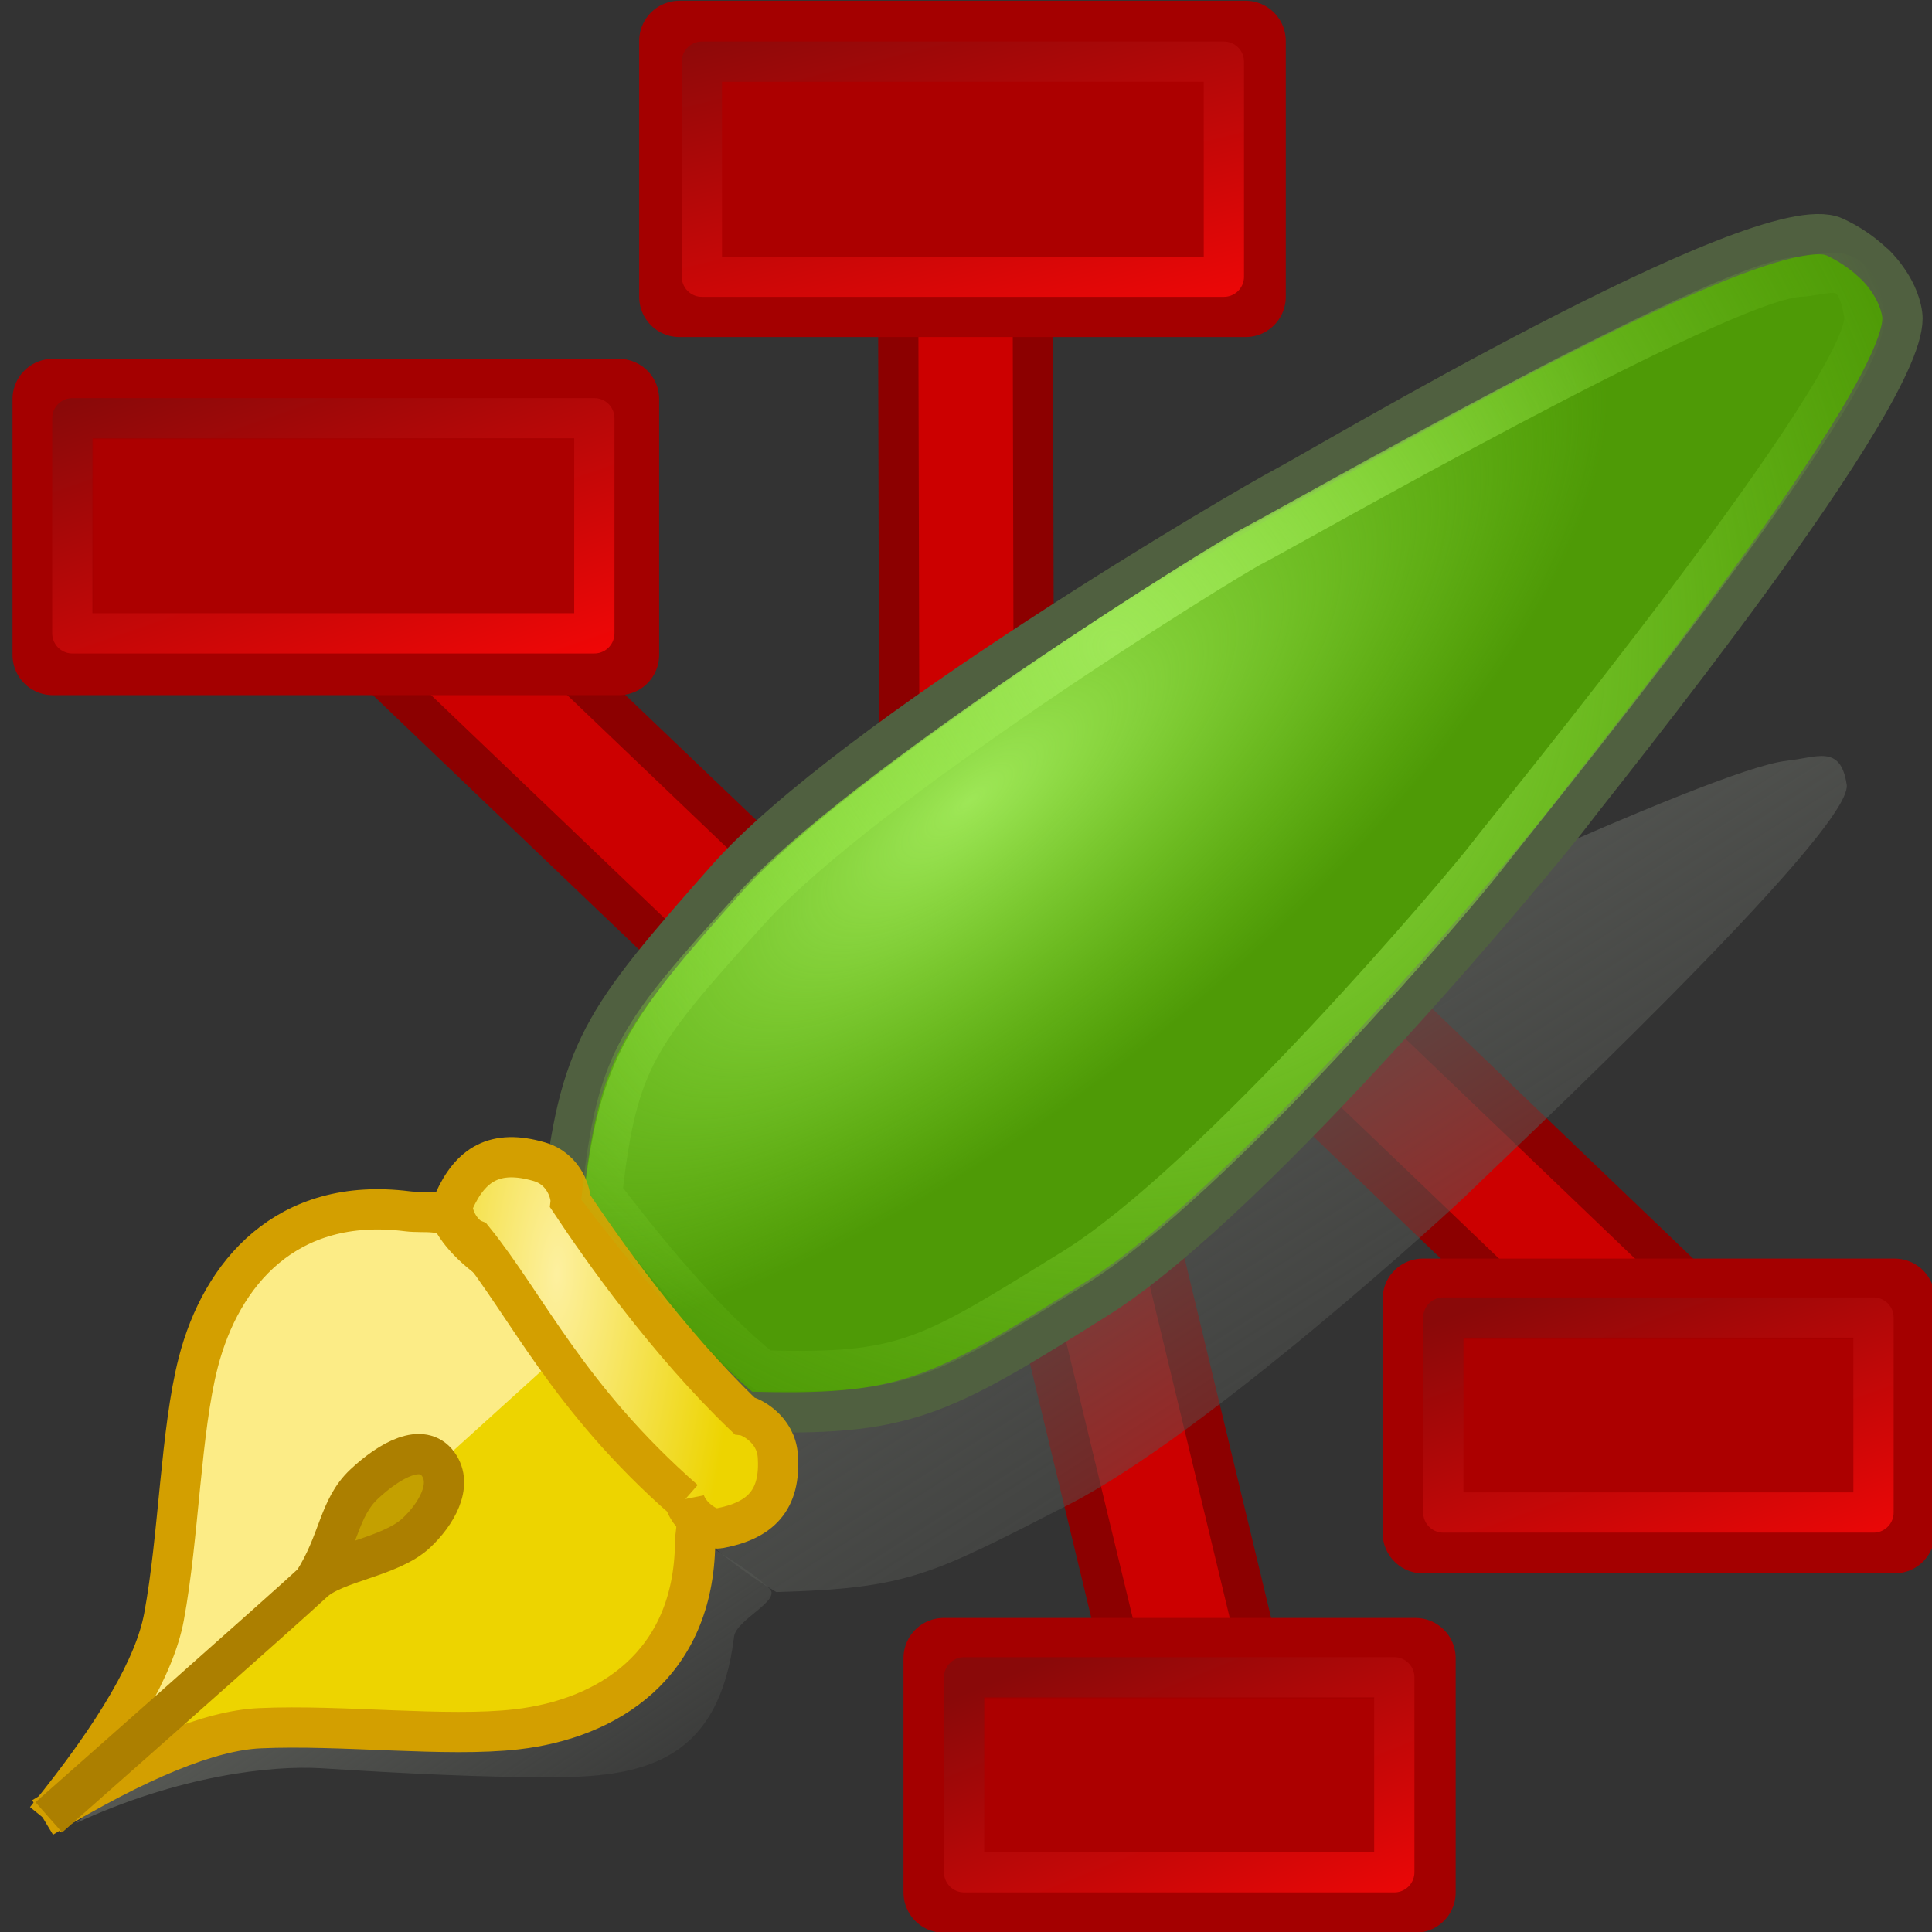 <?xml version="1.0" encoding="UTF-8" standalone="no"?>
<!-- Created with Inkscape (http://www.inkscape.org/) -->

<svg
   xmlns:dc="http://purl.org/dc/elements/1.1/"
   xmlns:cc="http://creativecommons.org/ns#"
   xmlns:rdf="http://www.w3.org/1999/02/22-rdf-syntax-ns#"
   xmlns:svg="http://www.w3.org/2000/svg"
   xmlns="http://www.w3.org/2000/svg"
   xmlns:xlink="http://www.w3.org/1999/xlink"
   xmlns:sodipodi="http://sodipodi.sourceforge.net/DTD/sodipodi-0.dtd"
   xmlns:inkscape="http://www.inkscape.org/namespaces/inkscape"
   width="48"
   height="48"
   id="svg1334"
   sodipodi:version="0.32"
   inkscape:version="0.47 r22583"
   sodipodi:docname="zim48.svg"
   version="1.0"
   inkscape:export-filename="/home/jaap/code/pyzim-trunk/icons/zim48.png"
   inkscape:export-xdpi="89.998703"
   inkscape:export-ydpi="89.998703"
   inkscape:output_extension="org.inkscape.output.svg.inkscape"
   sodipodi:modified="TRUE">
  <rect width="100%" height="100%" fill="#333333" stroke="none"/>
  <defs
     id="defs1336">
    <linearGradient
       inkscape:collect="always"
       id="linearGradient3762">
      <stop
         style="stop-color:#555753;stop-opacity:1;"
         offset="0"
         id="stop3764"/>
      <stop
         style="stop-color:#555753;stop-opacity:0;"
         offset="1"
         id="stop3766"/>
    </linearGradient>
    <linearGradient
       id="linearGradient5459">
      <stop
         style="stop-color:#8a0909;stop-opacity:1;"
         offset="0"
         id="stop5461"/>
      <stop
         style="stop-color:#ff0606;stop-opacity:1;"
         offset="1"
         id="stop5463"/>
    </linearGradient>
    <linearGradient
       id="linearGradient5349">
      <stop
         style="stop-color:#9ee757;stop-opacity:1;"
         offset="0"
         id="stop5351"/>
      <stop
         style="stop-color:#8ae234;stop-opacity:0;"
         offset="1"
         id="stop5353"/>
    </linearGradient>
    <linearGradient
       inkscape:collect="always"
       id="linearGradient5299">
      <stop
         style="stop-color:#000000;stop-opacity:1;"
         offset="0"
         id="stop5301"/>
      <stop
         style="stop-color:#000000;stop-opacity:0;"
         offset="1"
         id="stop5303"/>
    </linearGradient>
    <linearGradient
       id="linearGradient3717">
      <stop
         style="stop-color:#fdf09f;stop-opacity:1;"
         offset="0"
         id="stop3719"/>
      <stop
         style="stop-color:#edd400;stop-opacity:1;"
         offset="1"
         id="stop3721"/>
    </linearGradient>
    <linearGradient
       id="linearGradient3707">
      <stop
         style="stop-color:#4e9a06;stop-opacity:1;"
         offset="0"
         id="stop3709"/>
      <stop
         style="stop-color:#b3ff69;stop-opacity:1;"
         offset="1"
         id="stop3711"/>
    </linearGradient>
    <inkscape:perspective
       sodipodi:type="inkscape:persp3d"
       inkscape:vp_x="0 : 32 : 1"
       inkscape:vp_y="0 : 1000 : 0"
       inkscape:vp_z="64 : 32 : 1"
       inkscape:persp3d-origin="32 : 21.333333 : 1"
       id="perspective24"/>
    <linearGradient
       id="linearGradient12062">
      <stop
         style="stop-color:#3a7203;stop-opacity:1;"
         offset="0"
         id="stop12064"/>
      <stop
         style="stop-color:#63cb00;stop-opacity:1;"
         offset="1"
         id="stop12066"/>
    </linearGradient>
    <linearGradient
       inkscape:collect="always"
       xlink:href="#linearGradient12062"
       id="linearGradient1331"
       gradientUnits="userSpaceOnUse"
       gradientTransform="matrix(-0.137,-0.086,0.04,-0.115,58.517,124.462)"
       x1="261.107"
       y1="596.233"
       x2="376.863"
       y2="651.203"/>
    <inkscape:perspective
       id="perspective3609"
       inkscape:persp3d-origin="0.5 : 0.33333333 : 1"
       inkscape:vp_z="1 : 0.5 : 1"
       inkscape:vp_y="0 : 1000 : 0"
       inkscape:vp_x="0 : 0.5 : 1"
       sodipodi:type="inkscape:persp3d"/>
    <inkscape:perspective
       id="perspective3633"
       inkscape:persp3d-origin="0.5 : 0.33333333 : 1"
       inkscape:vp_z="1 : 0.5 : 1"
       inkscape:vp_y="0 : 1000 : 0"
       inkscape:vp_x="0 : 0.5 : 1"
       sodipodi:type="inkscape:persp3d"/>
    <inkscape:perspective
       id="perspective3655"
       inkscape:persp3d-origin="0.5 : 0.33333333 : 1"
       inkscape:vp_z="1 : 0.5 : 1"
       inkscape:vp_y="0 : 1000 : 0"
       inkscape:vp_x="0 : 0.5 : 1"
       sodipodi:type="inkscape:persp3d"/>
    <inkscape:perspective
       id="perspective3681"
       inkscape:persp3d-origin="0.5 : 0.33333333 : 1"
       inkscape:vp_z="1 : 0.5 : 1"
       inkscape:vp_y="0 : 1000 : 0"
       inkscape:vp_x="0 : 0.5 : 1"
       sodipodi:type="inkscape:persp3d"/>
    <radialGradient
       inkscape:collect="always"
       xlink:href="#linearGradient3717"
       id="radialGradient3723"
       cx="14.51"
       cy="48.47"
       fx="14.51"
       fy="48.47"
       r="4.672"
       gradientTransform="matrix(0.972,0.049,-0.143,2.833,6.664,-90.372)"
       gradientUnits="userSpaceOnUse"/>
    <inkscape:perspective
       id="perspective3823"
       inkscape:persp3d-origin="0.5 : 0.33333333 : 1"
       inkscape:vp_z="1 : 0.5 : 1"
       inkscape:vp_y="0 : 1000 : 0"
       inkscape:vp_x="0 : 0.5 : 1"
       sodipodi:type="inkscape:persp3d"/>
    <linearGradient
       inkscape:collect="always"
       xlink:href="#linearGradient5299"
       id="linearGradient5309"
       x1="24.438"
       y1="13.75"
       x2="24.312"
       y2="22.75"
       gradientUnits="userSpaceOnUse"/>
    <inkscape:perspective
       id="perspective5335"
       inkscape:persp3d-origin="0.5 : 0.33333333 : 1"
       inkscape:vp_z="1 : 0.5 : 1"
       inkscape:vp_y="0 : 1000 : 0"
       inkscape:vp_x="0 : 0.5 : 1"
       sodipodi:type="inkscape:persp3d"/>
    <inkscape:perspective
       id="perspective5401"
       inkscape:persp3d-origin="0.5 : 0.33333333 : 1"
       inkscape:vp_z="1 : 0.5 : 1"
       inkscape:vp_y="0 : 1000 : 0"
       inkscape:vp_x="0 : 0.5 : 1"
       sodipodi:type="inkscape:persp3d"/>
    <radialGradient
       inkscape:collect="always"
       xlink:href="#linearGradient5349-7"
       id="radialGradient5355-5"
       cx="27.48"
       cy="31.535"
       fx="27.48"
       fy="31.535"
       r="16.171"
       gradientTransform="matrix(-0.513,1.209,-1.194,-0.506,103.353,15.513)"
       gradientUnits="userSpaceOnUse"/>
    <linearGradient
       id="linearGradient5349-7">
      <stop
         style="stop-color:#9ee757;stop-opacity:1;"
         offset="0"
         id="stop5351-1"/>
      <stop
         style="stop-color:#8ae234;stop-opacity:0;"
         offset="1"
         id="stop5353-7"/>
    </linearGradient>
    <radialGradient
       r="16.171"
       fy="31.535"
       fx="27.48"
       cy="31.535"
       cx="27.48"
       gradientTransform="matrix(-0.513,1.209,-1.194,-0.506,79.421,14.775)"
       gradientUnits="userSpaceOnUse"
       id="radialGradient5410"
       xlink:href="#linearGradient5349-7"
       inkscape:collect="always"/>
    <radialGradient
       inkscape:collect="always"
       xlink:href="#linearGradient5349-7"
       id="radialGradient5437"
       cx="48.103"
       cy="37.477"
       fx="48.103"
       fy="37.477"
       r="15.728"
       gradientTransform="matrix(0.3,0.371,-0.963,0.781,45.749,-11.219)"
       gradientUnits="userSpaceOnUse"/>
    <linearGradient
       inkscape:collect="always"
       xlink:href="#linearGradient5459"
       id="linearGradient5465"
       x1="23.125"
       y1="-0.812"
       x2="25.867"
       y2="10.483"
       gradientUnits="userSpaceOnUse"/>
    <inkscape:perspective
       id="perspective5475"
       inkscape:persp3d-origin="0.5 : 0.33333333 : 1"
       inkscape:vp_z="1 : 0.5 : 1"
       inkscape:vp_y="0 : 1000 : 0"
       inkscape:vp_x="0 : 0.5 : 1"
       sodipodi:type="inkscape:persp3d"/>
    <linearGradient
       inkscape:collect="always"
       xlink:href="#linearGradient5459-7"
       id="linearGradient5465-5"
       x1="23.125"
       y1="-0.812"
       x2="30.375"
       y2="9.688"
       gradientUnits="userSpaceOnUse"/>
    <linearGradient
       id="linearGradient5459-7">
      <stop
         style="stop-color:#8a0909;stop-opacity:1;"
         offset="0"
         id="stop5461-7"/>
      <stop
         style="stop-color:#ff0606;stop-opacity:1;"
         offset="1"
         id="stop5463-0"/>
    </linearGradient>
    <linearGradient
       gradientTransform="translate(18.422,47.203)"
       y2="9.953"
       x2="25.16"
       y1="0.071"
       x1="21.711"
       gradientUnits="userSpaceOnUse"
       id="linearGradient5484"
       xlink:href="#linearGradient5459-7"
       inkscape:collect="always"/>
    <inkscape:perspective
       id="perspective5475-6"
       inkscape:persp3d-origin="0.5 : 0.33333333 : 1"
       inkscape:vp_z="1 : 0.5 : 1"
       inkscape:vp_y="0 : 1000 : 0"
       inkscape:vp_x="0 : 0.5 : 1"
       sodipodi:type="inkscape:persp3d"/>
    <linearGradient
       inkscape:collect="always"
       xlink:href="#linearGradient5459-5"
       id="linearGradient5465-6"
       x1="23.125"
       y1="-0.812"
       x2="30.375"
       y2="9.688"
       gradientUnits="userSpaceOnUse"/>
    <linearGradient
       id="linearGradient5459-5">
      <stop
         style="stop-color:#8a0909;stop-opacity:1;"
         offset="0"
         id="stop5461-9"/>
      <stop
         style="stop-color:#ff0606;stop-opacity:1;"
         offset="1"
         id="stop5463-1"/>
    </linearGradient>
    <linearGradient
       gradientTransform="translate(6.516,56.141)"
       y2="9.953"
       x2="25.779"
       y1="0.16"
       x1="21.799"
       gradientUnits="userSpaceOnUse"
       id="linearGradient5484-0"
       xlink:href="#linearGradient5459-5"
       inkscape:collect="always"/>
    <inkscape:perspective
       id="perspective5475-5"
       inkscape:persp3d-origin="0.5 : 0.33333333 : 1"
       inkscape:vp_z="1 : 0.5 : 1"
       inkscape:vp_y="0 : 1000 : 0"
       inkscape:vp_x="0 : 0.5 : 1"
       sodipodi:type="inkscape:persp3d"/>
    <linearGradient
       inkscape:collect="always"
       xlink:href="#linearGradient5459-6"
       id="linearGradient5465-8"
       x1="23.125"
       y1="-0.812"
       x2="30.375"
       y2="9.688"
       gradientUnits="userSpaceOnUse"/>
    <linearGradient
       id="linearGradient5459-6">
      <stop
         style="stop-color:#8a0909;stop-opacity:1;"
         offset="0"
         id="stop5461-91"/>
      <stop
         style="stop-color:#ff0606;stop-opacity:1;"
         offset="1"
         id="stop5463-6"/>
    </linearGradient>
    <linearGradient
       gradientTransform="translate(-15.641,24.859)"
       y2="10.218"
       x2="26.928"
       y1="-0.812"
       x1="23.125"
       gradientUnits="userSpaceOnUse"
       id="linearGradient5484-1"
       xlink:href="#linearGradient5459-6"
       inkscape:collect="always"/>
    <inkscape:perspective
       id="perspective2892"
       inkscape:persp3d-origin="0.5 : 0.33333333 : 1"
       inkscape:vp_z="1 : 0.5 : 1"
       inkscape:vp_y="0 : 1000 : 0"
       inkscape:vp_x="0 : 0.5 : 1"
       sodipodi:type="inkscape:persp3d"/>
    <radialGradient
       r="16.171"
       fy="31.535"
       fx="27.48"
       cy="31.535"
       cx="27.48"
       gradientTransform="matrix(-0.513,1.209,-1.194,-0.506,79.421,14.775)"
       gradientUnits="userSpaceOnUse"
       id="radialGradient5410-0"
       xlink:href="#linearGradient5349-7-9"
       inkscape:collect="always"/>
    <linearGradient
       id="linearGradient5349-7-9">
      <stop
         style="stop-color:#9ee757;stop-opacity:1;"
         offset="0"
         id="stop5351-1-6"/>
      <stop
         style="stop-color:#8ae234;stop-opacity:0;"
         offset="1"
         id="stop5353-7-3"/>
    </linearGradient>
    <inkscape:perspective
       id="perspective3702"
       inkscape:persp3d-origin="0.5 : 0.33333333 : 1"
       inkscape:vp_z="1 : 0.5 : 1"
       inkscape:vp_y="0 : 1000 : 0"
       inkscape:vp_x="0 : 0.5 : 1"
       sodipodi:type="inkscape:persp3d"/>
    <inkscape:perspective
       id="perspective3724"
       inkscape:persp3d-origin="0.5 : 0.33333333 : 1"
       inkscape:vp_z="1 : 0.5 : 1"
       inkscape:vp_y="0 : 1000 : 0"
       inkscape:vp_x="0 : 0.5 : 1"
       sodipodi:type="inkscape:persp3d"/>
    <linearGradient
       inkscape:collect="always"
       xlink:href="#linearGradient3762"
       id="linearGradient3768"
       x1="27.262"
       y1="41.046"
       x2="37.259"
       y2="56.671"
       gradientUnits="userSpaceOnUse"/>
    <linearGradient
       inkscape:collect="always"
       xlink:href="#linearGradient3762"
       id="linearGradient3776"
       x1="12.754"
       y1="53.93"
       x2="17.885"
       y2="61.68"
       gradientUnits="userSpaceOnUse"
       gradientTransform="translate(-0.25,0.375)"/>
    <inkscape:perspective
       id="perspective3786"
       inkscape:persp3d-origin="0.5 : 0.33333333 : 1"
       inkscape:vp_z="1 : 0.5 : 1"
       inkscape:vp_y="0 : 1000 : 0"
       inkscape:vp_x="0 : 0.5 : 1"
       sodipodi:type="inkscape:persp3d"/>
    <linearGradient
       inkscape:collect="always"
       xlink:href="#linearGradient3762-5"
       id="linearGradient3768-1"
       x1="27.262"
       y1="41.046"
       x2="37.259"
       y2="56.671"
       gradientUnits="userSpaceOnUse"/>
    <linearGradient
       inkscape:collect="always"
       id="linearGradient3762-5">
      <stop
         style="stop-color:#555753;stop-opacity:1;"
         offset="0"
         id="stop3764-1"/>
      <stop
         style="stop-color:#555753;stop-opacity:0;"
         offset="1"
         id="stop3766-3"/>
    </linearGradient>
  </defs>
  <sodipodi:namedview
     id="base"
     pagecolor="#ffffff"
     bordercolor="#666666"
     borderopacity="1.0"
     inkscape:pageopacity="0.0"
     inkscape:pageshadow="2"
     inkscape:zoom="4"
     inkscape:cx="21.572717"
     inkscape:cy="17.700622"
     inkscape:current-layer="layer1"
     showgrid="true"
     inkscape:document-units="px"
     inkscape:grid-bbox="true"
     inkscape:window-width="1273"
     inkscape:window-height="940"
     inkscape:window-x="51"
     inkscape:window-y="24"
     showguides="true"
     inkscape:guide-bbox="true"
     inkscape:showpageshadow="false"
     inkscape:window-maximized="0"
     inkscape:snap-global="false"/>
  <g
     id="layer1"
     inkscape:label="Layer 1"
     inkscape:groupmode="layer"
     transform="translate(0,-16)">
    <path
       sodipodi:nodetypes="cssssc"
       d="m 1.879,61.299 c 2.557,-1.188 4.88,-1.444 6.105,-1.367 2.033,0.129 4.084,0.232 5.844,0.222 2.279,-0.012 4.042,-0.483 4.41,-3.494 0.051,-0.418 1.174,-0.893 0.883,-1.189 -0.878,-0.893 -4.227,-2.423 -5.109,-3.785"
       style="fill:url(#linearGradient3776);fill-opacity:1;fill-rule:evenodd;stroke:none"
       id="path1387-4-73"/>
    <path
       style="font-size:medium;font-style:normal;font-variant:normal;font-weight:normal;font-stretch:normal;text-indent:0;text-align:start;text-decoration:none;line-height:normal;letter-spacing:normal;word-spacing:normal;text-transform:none;direction:ltr;block-progression:tb;writing-mode:lr-tb;text-anchor:start;color:#000000;fill:#cc0000;fill-opacity:1;stroke:#8c0000;stroke-width:1;marker:none;visibility:visible;display:inline;overflow:visible;enable-background:accumulate;font-family:Andale Mono;-inkscape-font-specification:Andale Mono;stroke-opacity:1;stroke-miterlimit:4;stroke-dasharray:none"
       d="m 29.906,36.312 -2.312,2.406 13.438,12.875 2.312,-2.406 -13.438,-12.875 z"
       id="path1336"/>
    <rect
       style="fill:#ac0000;fill-opacity:1;stroke:#a40000;stroke-width:2;stroke-miterlimit:4;stroke-opacity:1;stroke-dasharray:none;stroke-linejoin:round"
       id="rect1334"
       width="11.719"
       height="5.821"
       x="35.352"
       y="48.269"/>
    <path
       style="font-size:medium;font-style:normal;font-variant:normal;font-weight:normal;font-stretch:normal;text-indent:0;text-align:start;text-decoration:none;line-height:normal;letter-spacing:normal;word-spacing:normal;text-transform:none;direction:ltr;block-progression:tb;writing-mode:lr-tb;text-anchor:start;color:#000000;fill:#cc0000;fill-opacity:1;stroke:#8c0000;stroke-width:1;marker:none;visibility:visible;display:inline;overflow:visible;enable-background:accumulate;font-family:Andale Mono;-inkscape-font-specification:Andale Mono;stroke-opacity:1;stroke-miterlimit:4;stroke-dasharray:none"
       d="m 22.312,21.719 0.031,13.531 3.344,0 -0.031,-13.531 -3.344,0 z"
       id="path3123"/>
    <rect
       style="fill:#ac0000;fill-opacity:1;stroke:#a40000;stroke-width:2;stroke-linejoin:round;stroke-miterlimit:4;stroke-opacity:1;stroke-dasharray:none"
       id="rect2242"
       width="14.065"
       height="6.356"
       x="16.88"
       y="17.018"/>
    <path
       style="font-size:medium;font-style:normal;font-variant:normal;font-weight:normal;font-stretch:normal;text-indent:0;text-align:start;text-decoration:none;line-height:normal;letter-spacing:normal;word-spacing:normal;text-transform:none;direction:ltr;block-progression:tb;writing-mode:lr-tb;text-anchor:start;color:#000000;fill:#cc0000;fill-opacity:1;stroke:#8c0000;stroke-width:1;marker:none;visibility:visible;display:inline;overflow:visible;enable-background:accumulate;font-family:Andale Mono;-inkscape-font-specification:Andale Mono;stroke-opacity:1;stroke-miterlimit:4;stroke-dasharray:none"
       d="m 27.906,43.062 -3.25,0.812 3.625,15.031 3.25,-0.781 -3.625,-15.062 z"
       id="path4881"/>
    <path
       sodipodi:nodetypes="cssccsscc"
       d="m 44.393,34.902 c -1.839,0.177 -12.107,5.088 -12.858,5.411 -0.75,0.324 -9.334,4.747 -12.046,7.076 -2.712,2.33 -3.228,2.785 -3.728,5.221 0.833,0.844 2.196,2.171 3.527,2.944 3.302,-0.092 3.844,-0.425 7.257,-2.169 3.413,-1.744 9.508,-7.304 10.025,-7.823 0.517,-0.519 9.449,-8.879 9.312,-10.06 -0.15,-1.022 -0.741,-0.678 -1.489,-0.602 z"
       style="fill:url(#linearGradient3768);fill-opacity:1;stroke:none"
       id="path1425-5-0-8-2"/>
    <path
       style="font-size:medium;font-style:normal;font-variant:normal;font-weight:normal;font-stretch:normal;text-indent:0;text-align:start;text-decoration:none;line-height:normal;letter-spacing:normal;word-spacing:normal;text-transform:none;direction:ltr;block-progression:tb;writing-mode:lr-tb;text-anchor:start;color:#000000;fill:#cc0000;fill-opacity:1;stroke:#8c0000;stroke-width:1;marker:none;visibility:visible;display:inline;overflow:visible;enable-background:accumulate;font-family:Andale Mono;-inkscape-font-specification:Andale Mono;stroke-opacity:1;stroke-miterlimit:4;stroke-dasharray:none"
       d="M 7.375,26.156 5.062,28.562 18.531,41.438 20.844,39.031 7.375,26.156 z"
       id="path4883"/>
    <rect
       style="fill:#ac0000;fill-opacity:1;stroke:#a40000;stroke-width:2;stroke-miterlimit:4;stroke-opacity:1;stroke-dasharray:none;stroke-linejoin:round"
       id="rect3121"
       width="14.065"
       height="6.356"
       x="1.311"
       y="25.915"/>
    <path
       sodipodi:nodetypes="cssssc"
       d="m 1.058,61.154 c 2.413,-1.46 4.169,-2.161 5.395,-2.217 2.035,-0.093 4.636,0.228 6.385,0.027 2.264,-0.26 4.395,-1.596 4.432,-4.629 0.005,-0.421 0.2,-0.92 -0.121,-1.183 -0.97,-0.792 -1.565,-3.021 -2.59,-4.279"
       style="fill:#edd400;fill-opacity:1;fill-rule:evenodd;stroke:#d39f00;stroke-width:1;stroke-linecap:butt;stroke-linejoin:miter;stroke-miterlimit:4;stroke-opacity:1;stroke-dasharray:none"
       id="path1387-4"/>
    <path
       sodipodi:nodetypes="cssssc"
       d="m 1.134,61.212 c 1.778,-2.189 2.715,-3.831 2.94,-5.038 0.373,-2.002 0.413,-4.623 0.853,-6.328 0.57,-2.207 2.187,-4.133 5.196,-3.752 0.418,0.053 0.939,-0.072 1.155,0.283 0.651,1.07 2.136,1.527 3.241,2.716"
       style="fill:#fcec86;fill-opacity:1;fill-rule:evenodd;stroke:#d39f00;stroke-width:1;stroke-linecap:butt;stroke-linejoin:miter;stroke-miterlimit:4;stroke-opacity:1;stroke-dasharray:none"
       id="path1387-4-7"/>
    <path
       sodipodi:nodetypes="cssssc"
       id="path1413"
       d="m 1.213,61.151 c 0,0 5.958,-5.263 6.57,-5.84 0.532,-0.502 1.911,-0.619 2.559,-1.225 0.483,-0.451 0.931,-1.185 0.54,-1.717 -0.391,-0.532 -1.183,-0.106 -1.832,0.5 -0.648,0.606 -0.621,1.434 -1.268,2.442"
       style="fill:#c4a000;fill-opacity:1;fill-rule:evenodd;stroke:#ac7f00;stroke-width:1;stroke-linecap:butt;stroke-linejoin:miter;stroke-miterlimit:4;stroke-opacity:1;stroke-dasharray:none"/>
    <path
       sodipodi:nodetypes="csssccsssc"
       d="m 46.71,22.707 c 0,0 -0.419,-0.495 -1.131,-0.82 -1.779,-0.813 -12.791,5.762 -13.672,6.218 -0.881,0.457 -10.764,6.229 -13.862,9.737 -3.098,3.509 -3.655,4.238 -4.076,8.1 1.068,1.42 2.87,3.78 4.534,5.129 3.976,0.125 4.793,-0.314 8.779,-2.826 3.986,-2.512 11.203,-11.274 11.788,-12.063 0.585,-0.789 8.444,-10.461 8.191,-12.364 -0.096,-0.718 -0.703,-1.274 -0.703,-1.274"
       style="fill:#4e9a06;fill-opacity:1;fill-rule:evenodd;stroke:#506040;stroke-width:1;stroke-linecap:butt;stroke-linejoin:miter;stroke-miterlimit:4;stroke-opacity:1;stroke-dasharray:none"
       id="path1425"/>
    <path
       sodipodi:nodetypes="cssccsscc"
       d="m 44.446,22.18 c -1.722,0.272 -12.693,6.546 -13.481,6.946 -0.788,0.4 -9.754,5.955 -12.525,9.028 -2.771,3.073 -3.547,4.143 -3.924,7.525 0.955,1.244 2.889,3.642 4.377,4.823 3.557,0.109 3.994,-1.162 7.56,-3.363 3.566,-2.2 10.022,-9.624 10.545,-10.315 0.523,-0.691 9.572,-11.745 9.345,-13.411 -0.23,-1.444 -1.282,-1.224 -1.897,-1.234 z"
       style="fill:url(#radialGradient5437);fill-opacity:1;fill-rule:evenodd;stroke:none"
       id="path1425-5"/>
    <path
       sodipodi:nodetypes="ccssccssc"
       d="m 17.004,53.27 c -2.899,-2.542 -3.924,-4.852 -5.24,-6.475 -0.332,-0.136 -0.606,-0.681 -0.485,-0.95 0.412,-0.919 1.023,-1.303 2.119,-0.983 0.649,0.19 0.794,0.836 0.778,0.997 0.777,1.169 2.395,3.469 4.313,5.31 0.171,0.023 0.788,0.338 0.835,0.998 0.08,1.114 -0.439,1.612 -1.448,1.802 -0.296,0.056 -0.78,-0.324 -0.872,-0.7 z"
       style="fill:url(#radialGradient3723);fill-opacity:1;fill-rule:evenodd;stroke:#d39f00;stroke-width:1;stroke-linecap:butt;stroke-linejoin:miter;stroke-miterlimit:4;stroke-opacity:1;stroke-dasharray:none"
       id="path1399"/>
    <rect
       style="fill:#ac0000;fill-opacity:1;stroke:#a40000;stroke-width:2;stroke-miterlimit:4;stroke-opacity:1;stroke-dasharray:none;stroke-linejoin:round"
       id="rect1328"
       width="11.719"
       height="5.821"
       x="23.447"
       y="57.197"/>
    <path
       sodipodi:nodetypes="cssccsscc"
       d="m 44.671,22.88 c -1.972,0.115 -12.724,6.265 -13.512,6.665 -0.788,0.4 -9.754,5.986 -12.525,9.06 -2.771,3.073 -3.297,3.674 -3.674,7.056 0.955,1.244 2.514,3.205 4.002,4.386 3.557,0.109 4.119,-0.319 7.685,-2.519 3.566,-2.2 9.772,-9.561 10.295,-10.252 0.523,-0.691 9.603,-11.776 9.376,-13.443 -0.23,-1.444 -0.845,-1.005 -1.647,-0.952 z"
       style="fill:none;stroke:url(#radialGradient5410);stroke-width:1;stroke-linecap:butt;stroke-linejoin:miter;stroke-miterlimit:4;stroke-opacity:1;stroke-dasharray:none"
       id="path1425-5-0"/>
    <rect
       style="fill:none;stroke:url(#linearGradient5465);stroke-width:1;stroke-linejoin:round;stroke-miterlimit:4;stroke-opacity:1;stroke-dasharray:none"
       id="rect5457"
       width="12.969"
       height="5.344"
       x="17.438"
       y="1.531"
       transform="translate(0,16)"
       ry="0"/>
    <rect
       style="fill:none;stroke:url(#linearGradient5484);stroke-width:1;stroke-linejoin:round;stroke-miterlimit:4;stroke-opacity:1;stroke-dasharray:none"
       id="rect5457-8"
       width="10.688"
       height="4.844"
       x="35.859"
       y="48.734"
       ry="0"/>
    <rect
       style="fill:none;stroke:url(#linearGradient5484-0);stroke-width:1;stroke-linejoin:round;stroke-miterlimit:4;stroke-opacity:1;stroke-dasharray:none"
       id="rect5457-9"
       width="10.688"
       height="4.844"
       x="23.953"
       y="57.672"
       ry="0"/>
    <rect
       style="fill:none;stroke:url(#linearGradient5484-1);stroke-width:1;stroke-linejoin:round;stroke-miterlimit:4;stroke-opacity:1;stroke-dasharray:none"
       id="rect5457-1"
       width="12.969"
       height="5.344"
       x="1.797"
       y="26.391"
       ry="0"/>
  </g>
</svg>
